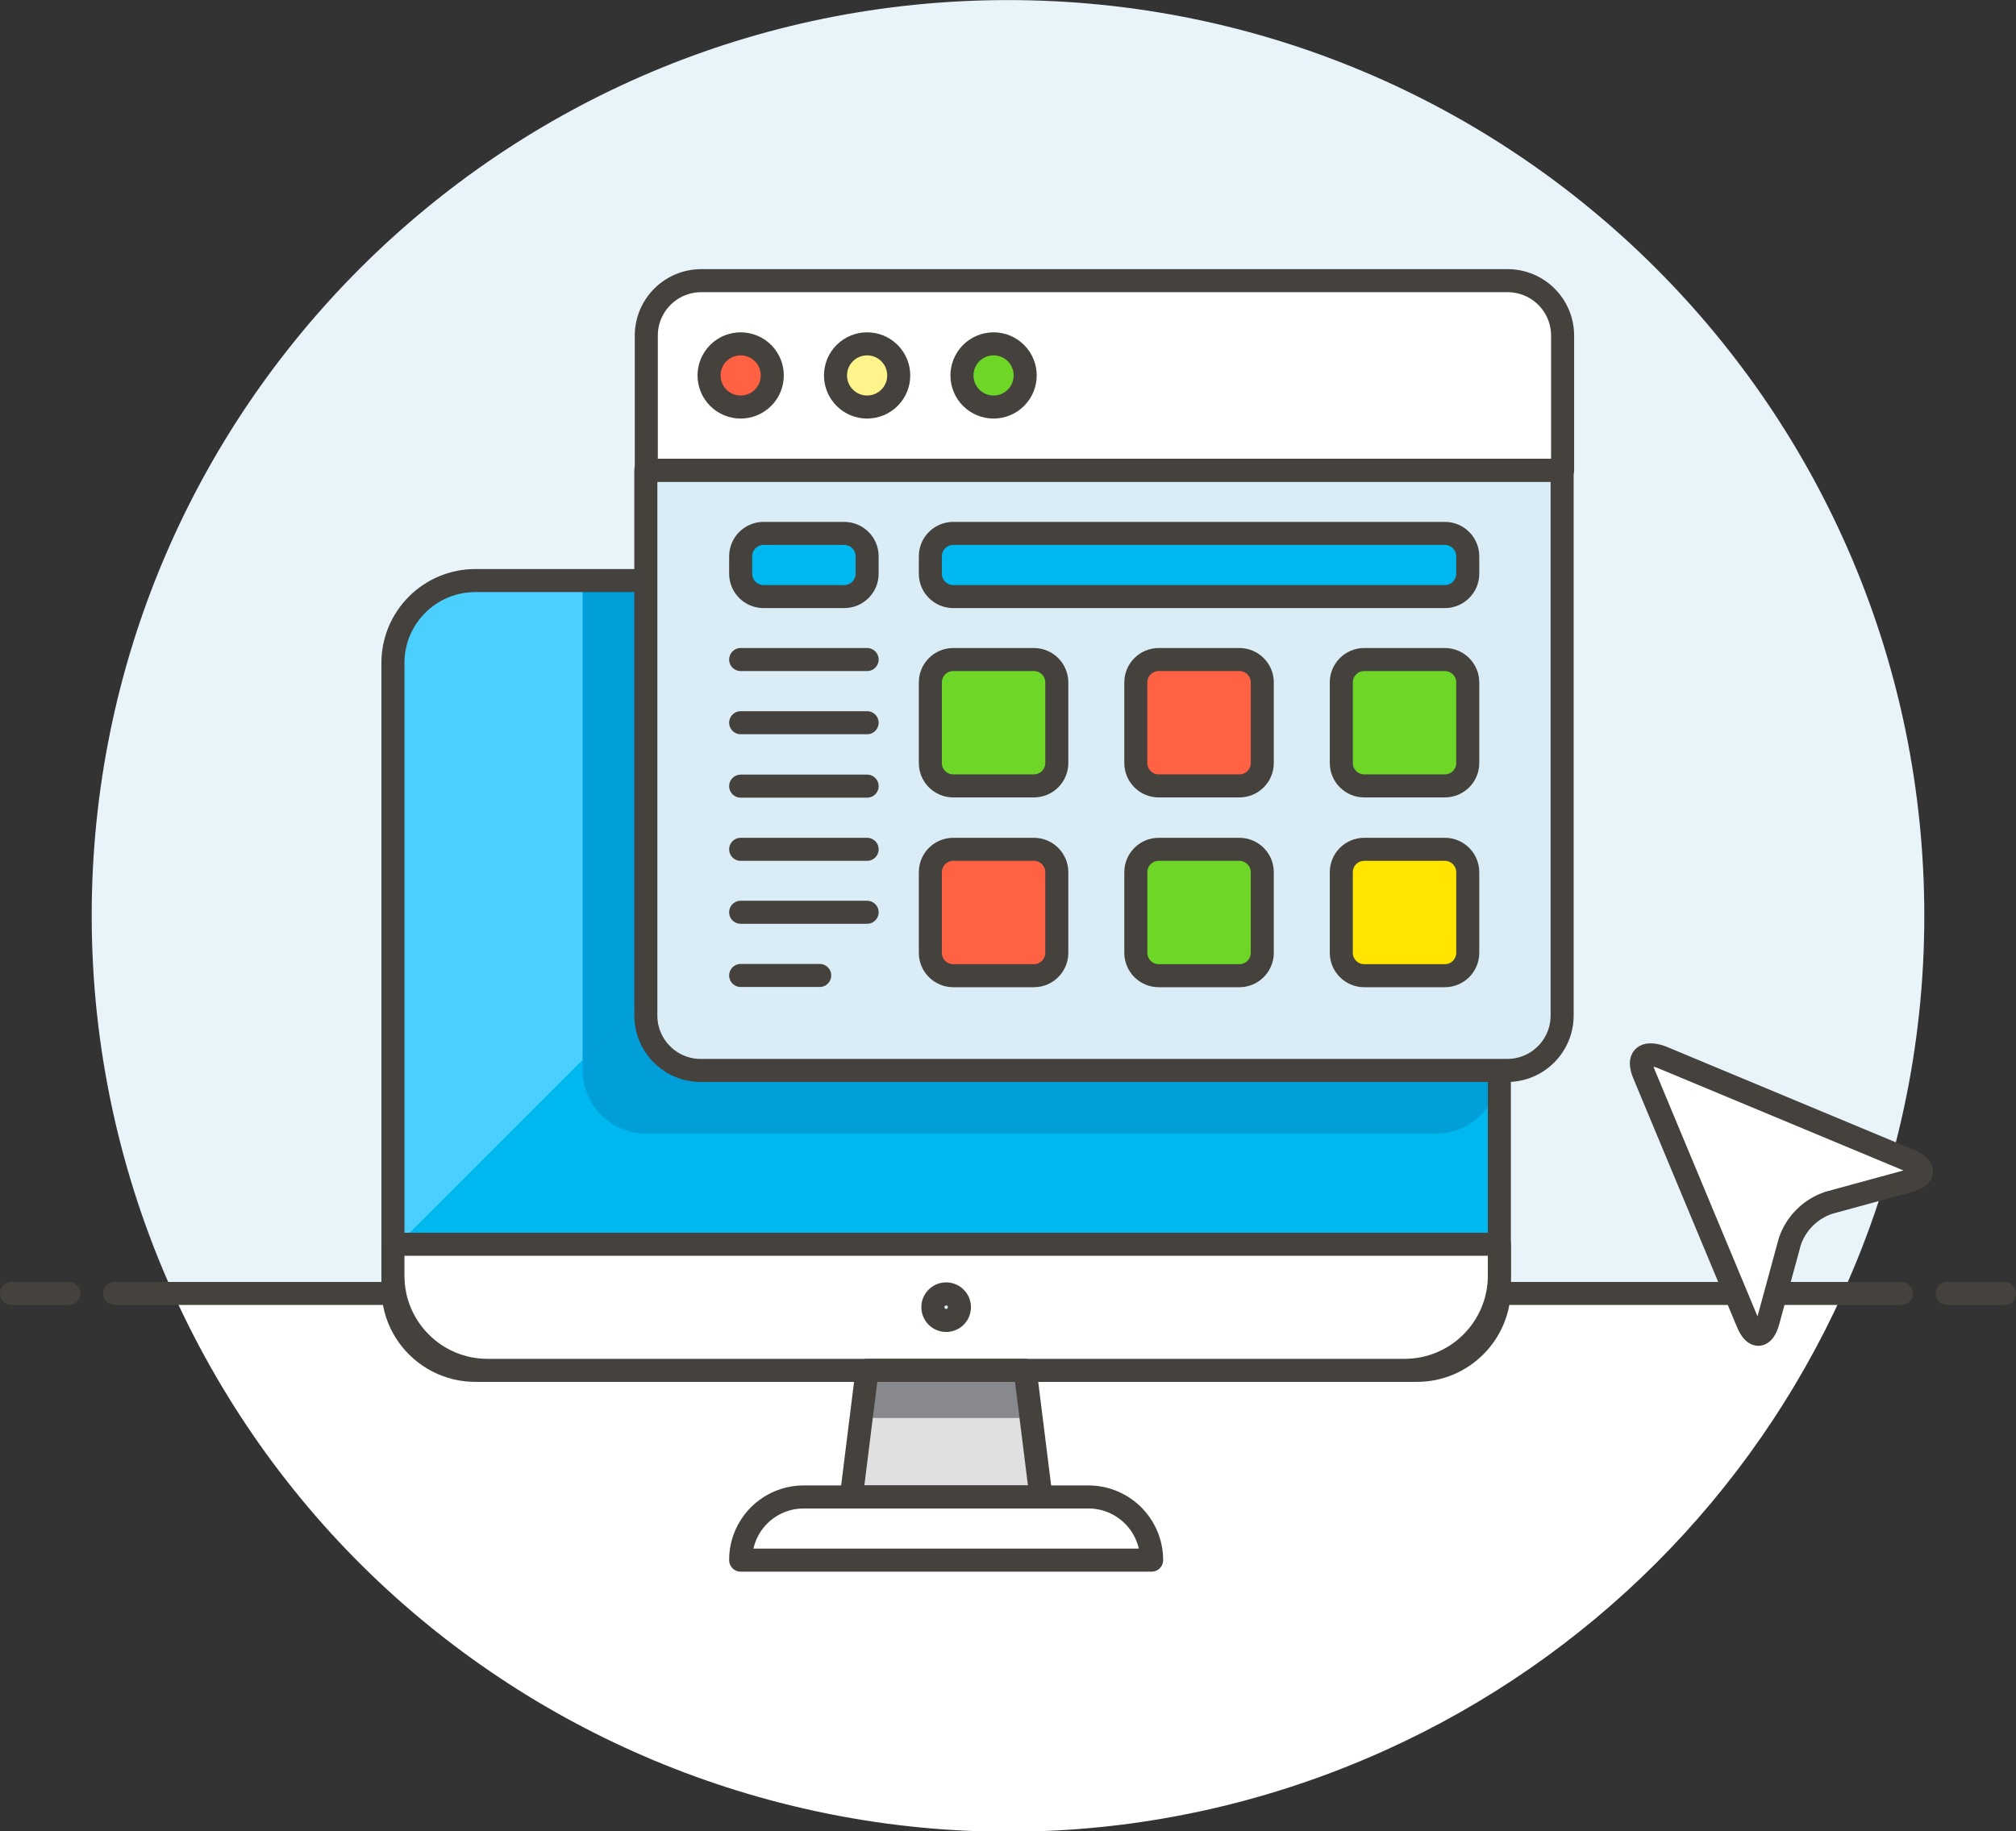 <?xml version="1.0" encoding="UTF-8"?>
<svg width="175px" height="159px" viewBox="0 0 175 159" version="1.1" xmlns="http://www.w3.org/2000/svg" xmlns:xlink="http://www.w3.org/1999/xlink">
    <rect x="0" y="0" width="175" height="159" fill="#333333" stroke="none"/>
    <!-- Generator: Sketch 54.1 (76490) - https://sketchapp.com -->
    <title>Monitor Window</title>
    <desc>Created with Sketch.</desc>
    <g id="Designs---Desktop" stroke="none" stroke-width="1" fill="none" fill-rule="evenodd">
        <g id="1.0.0---Home" transform="translate(-885, -1201)">
            <g id="Monitor-Window" transform="translate(886, 1201)">
                <path d="M166.04,79.503 L166.04,79.511 C166.04,35.602 130.429,0.007 86.5,0.007 C42.571,0.007 6.96,35.602 6.96,79.511 C6.96,90.816 9.372,101.992 14.036,112.291 L158.961,112.291 L158.961,112.291 C163.636,101.992 166.049,90.812 166.04,79.503 L166.04,79.503 Z" id="Path" fill="#E8F4FA" fill-rule="nonzero"></path>
                <path d="M14.039,112.298 L14.039,112.298 C32.155,152.299 79.284,170.046 119.303,151.938 C136.899,143.976 150.996,129.886 158.961,112.298 L14.039,112.298 Z" id="Path" fill="#FFFFFF" fill-rule="nonzero"></path>
                <g id="Group" stroke-linecap="round" stroke-linejoin="round" transform="translate(0, 111.304)" stroke="#45413C" stroke-width="2">
                    <path d="M8.948,0.994 L164.052,0.994" id="Path"></path>
                    <path d="M0,0.994 L4.971,0.994" id="Path"></path>
                    <path d="M168.029,0.994 L173,0.994" id="Path"></path>
                </g>
                <g id="a-link" transform="translate(32.81, 49.689)" fill="#00B8F0" fill-rule="nonzero">
                    <path d="M7.457,69.287 C3.503,69.287 0.298,66.083 0.298,62.132 L0.298,7.871 C0.298,3.919 3.503,0.716 7.457,0.716 L89.184,0.716 C93.138,0.716 96.343,3.919 96.343,7.871 L96.343,62.132 C96.343,66.083 93.138,69.287 89.184,69.287 L7.457,69.287 Z" id="a"></path>
                </g>
                <path d="M91.193,50.405 L41.341,50.405 L41.341,50.405 C36.794,50.405 33.109,54.089 33.109,58.634 C33.109,58.64 33.109,58.647 33.109,58.653 L33.109,108.482 L91.193,50.405 Z" id="Path" fill="#4ACFFF" fill-rule="nonzero"></path>
                <path d="M60.649,92.939 L60.649,92.939 C57.608,92.983 55.106,90.554 55.062,87.514 C55.062,87.494 55.062,87.474 55.062,87.453 L55.062,86.559 L49.573,92.025 L49.573,92.939 L49.573,92.939 C49.584,95.964 52.035,98.414 55.062,98.425 L123.665,98.425 L123.665,98.425 C126.692,98.414 129.143,95.964 129.153,92.939 L60.649,92.939 Z" id="Path" fill="#009FD9" fill-rule="nonzero"></path>
                <polygon id="Path" fill="#009FD9" fill-rule="nonzero" points="55.062 50.425 49.573 50.425 49.573 92.025 55.062 86.539"></polygon>
                <g id="a-link" stroke-linecap="round" stroke-linejoin="round" transform="translate(32.81, 49.689)" stroke="#45413C" stroke-width="2">
                    <path d="M7.457,69.287 C3.503,69.287 0.298,66.083 0.298,62.132 L0.298,7.871 C0.298,3.919 3.503,0.716 7.457,0.716 L89.184,0.716 C93.138,0.716 96.343,3.919 96.343,7.871 L96.343,62.132 C96.343,66.083 93.138,69.287 89.184,69.287 L7.457,69.287 Z" id="a"></path>
                </g>
                <path d="M120.921,118.976 L120.921,118.976 C125.46,118.976 129.142,115.304 129.153,110.768 L129.153,108.025 L33.109,108.025 L33.109,110.768 L33.109,110.768 C33.109,115.301 36.785,118.976 41.321,118.976 C41.328,118.976 41.334,118.976 41.341,118.976 L120.921,118.976 Z" id="Path" stroke="#45413C" stroke-width="2" fill="#FFFFFF" fill-rule="nonzero" stroke-linecap="round" stroke-linejoin="round"></path>
                <g id="b-link" transform="translate(72.58, 118.261)" fill="#E0E0E0" fill-rule="nonzero">
                    <polygon id="b" points="16.783 11.707 0.318 11.707 1.69 0.716 15.411 0.716 16.783 11.707"></polygon>
                </g>
                <polygon id="Path" fill="#87898C" fill-rule="nonzero" points="88.508 123.111 73.754 123.111 74.271 118.976 87.991 118.976 88.508 123.111"></polygon>
                <g id="b-link" stroke-linecap="round" stroke-linejoin="round" transform="translate(72.58, 118.261)" stroke="#45413C" stroke-width="2">
                    <polygon id="b" points="16.783 11.707 0.318 11.707 1.69 0.716 15.411 0.716 16.783 11.707"></polygon>
                </g>
                <g id="Group" stroke-linecap="round" stroke-linejoin="round" transform="translate(54.684, 23.851)" fill-rule="nonzero" stroke="#45413C" stroke-width="2">
                    <path d="M44.284,111.602 L8.61,111.602 L8.61,111.602 C8.599,108.584 11.039,106.128 14.059,106.117 C14.072,106.117 14.085,106.117 14.099,106.117 L38.796,106.117 L38.796,106.117 C41.827,106.117 44.284,108.573 44.284,111.602 L44.284,111.602 Z" id="Path" fill="#FFFFFF"></path>
                    <path d="M0.378,16.974 L79.918,16.974 L79.918,64.318 L79.918,64.318 C79.918,66.953 77.781,69.088 75.146,69.088 C75.146,69.088 75.146,69.088 75.146,69.088 L5.15,69.088 L5.15,69.088 C2.515,69.088 0.378,66.953 0.378,64.318 L0.378,16.974 L0.378,16.974 Z" id="Path" fill="#DAEDF7"></path>
                    <path d="M5.15,0.517 L75.185,0.517 L75.185,0.517 C77.821,0.517 79.958,2.652 79.958,5.287 C79.958,5.287 79.958,5.287 79.958,5.287 L79.958,16.974 L0.418,16.974 L0.418,5.267 L0.418,5.267 C0.428,2.656 2.538,0.539 5.15,0.517 L5.15,0.517 Z" id="Path" fill="#FFFFFF"></path>
                    <path d="M10.551,6.806 C11.622,7.877 11.622,9.614 10.551,10.685 C9.479,11.756 7.741,11.756 6.67,10.685 C5.598,9.614 5.598,7.877 6.67,6.806 C7.741,5.735 9.479,5.735 10.551,6.806" id="Path" fill="#FF6242"></path>
                    <path d="M21.527,6.806 C22.599,7.877 22.599,9.614 21.527,10.685 C20.456,11.756 18.718,11.756 17.646,10.685 C16.575,9.614 16.575,7.877 17.646,6.806 C18.718,5.735 20.456,5.735 21.527,6.806" id="Path" fill="#FFF48C"></path>
                    <path d="M32.504,6.806 C33.575,7.877 33.575,9.614 32.504,10.685 C31.432,11.756 29.695,11.756 28.623,10.685 C27.551,9.614 27.551,7.877 28.623,6.806 C29.695,5.735 31.432,5.735 32.504,6.806" id="Path" fill="#6DD627"></path>
                    <path d="M27.064,44.383 C25.965,44.383 25.075,43.493 25.075,42.395 L25.075,35.399 C25.075,34.301 25.965,33.411 27.064,33.411 L34.063,33.411 C35.161,33.411 36.052,34.301 36.052,35.399 L36.052,42.395 C36.052,43.493 35.161,44.383 34.063,44.383 L27.064,44.383 Z" id="Path" fill="#6DD627"></path>
                    <path d="M44.9,44.383 C43.802,44.383 42.912,43.493 42.912,42.395 L42.912,35.399 C42.912,34.301 43.802,33.411 44.9,33.411 L51.9,33.411 C52.998,33.411 53.889,34.301 53.889,35.399 L53.889,42.395 C53.889,43.493 52.998,44.383 51.9,44.383 L44.9,44.383 Z" id="Path" fill="#FF6242"></path>
                    <path d="M62.737,44.383 C61.639,44.383 60.749,43.493 60.749,42.395 L60.749,35.399 C60.749,34.301 61.639,33.411 62.737,33.411 L69.737,33.411 C70.835,33.411 71.725,34.301 71.725,35.399 L71.725,42.395 C71.725,43.493 70.835,44.383 69.737,44.383 L62.737,44.383 Z" id="Path" fill="#6DD627"></path>
                    <path d="M27.064,60.86 C25.965,60.86 25.075,59.97 25.075,58.872 L25.075,51.876 C25.075,50.778 25.965,49.888 27.064,49.888 L34.063,49.888 C35.161,49.888 36.052,50.778 36.052,51.876 L36.052,58.872 C36.052,59.97 35.161,60.86 34.063,60.86 L27.064,60.86 Z" id="Path" fill="#FF6242"></path>
                    <path d="M44.9,60.86 C43.802,60.86 42.912,59.97 42.912,58.872 L42.912,51.876 C42.912,50.778 43.802,49.888 44.9,49.888 L51.9,49.888 C52.998,49.888 53.889,50.778 53.889,51.876 L53.889,58.872 C53.889,59.97 52.998,60.86 51.9,60.86 L44.9,60.86 Z" id="Path" fill="#6DD627"></path>
                    <path d="M62.737,60.86 C61.639,60.86 60.749,59.97 60.749,58.872 L60.749,51.876 C60.749,50.778 61.639,49.888 62.737,49.888 L69.737,49.888 C70.835,49.888 71.725,50.778 71.725,51.876 L71.725,58.872 C71.725,59.97 70.835,60.86 69.737,60.86 L62.737,60.86 Z" id="Path" fill="#FFE500"></path>
                    <path d="M10.599,27.945 C9.501,27.945 8.61,27.055 8.61,25.958 L8.61,24.447 C8.61,23.35 9.501,22.46 10.599,22.46 L17.598,22.46 C18.696,22.46 19.587,23.35 19.587,24.447 L19.587,25.958 C19.587,27.055 18.696,27.945 17.598,27.945 L10.599,27.945 Z" id="Path" fill="#00B8F0"></path>
                </g>
                <path d="M81.747,51.796 C80.649,51.796 79.759,50.906 79.759,49.809 L79.759,48.298 C79.759,47.2 80.649,46.311 81.747,46.311 L124.421,46.311 C125.519,46.311 126.409,47.2 126.409,48.298 L126.409,49.809 C126.409,50.906 125.519,51.796 124.421,51.796 L81.747,51.796 Z" id="Path" stroke="#45413C" stroke-width="2" fill="#00B8F0" fill-rule="nonzero" stroke-linejoin="round"></path>
                <g id="Group" stroke-linecap="round" stroke-linejoin="round" transform="translate(62.638, 55.652)" stroke="#45413C" stroke-width="2">
                    <path d="M0.656,1.61 L11.633,1.61" id="Path"></path>
                    <path d="M0.656,7.096 L11.633,7.096" id="Path"></path>
                    <path d="M0.656,12.601 L11.633,12.601" id="Path"></path>
                    <path d="M0.656,18.087 L11.633,18.087" id="Path"></path>
                    <path d="M0.656,23.553 L11.633,23.553" id="Path"></path>
                    <path d="M0.656,29.039 L7.517,29.039" id="Path"></path>
                </g>
                <path d="M152.479,114.723 C152.081,116.174 151.286,116.234 150.709,114.842 L141.701,93.237 C141.124,91.846 141.701,91.25 143.192,91.766 L164.787,100.77 C166.179,101.347 166.12,102.142 164.668,102.539 L157.748,104.427 L157.748,104.427 C156.159,104.958 154.908,106.201 154.368,107.786 L152.479,114.723 Z" id="Path" stroke="#45413C" stroke-width="2" fill="#FFFFFF" fill-rule="nonzero" stroke-linejoin="round"></path>
                <path d="M81.947,112.676 C82.397,113.126 82.397,113.856 81.947,114.306 C81.496,114.756 80.766,114.756 80.315,114.306 C79.865,113.856 79.865,113.126 80.315,112.676 C80.766,112.225 81.496,112.225 81.947,112.676" id="Path" stroke="#45413C" stroke-width="2" fill="#DAEDF7" fill-rule="nonzero" stroke-linecap="round" stroke-linejoin="round"></path>
            </g>
        </g>
    </g>
</svg>
